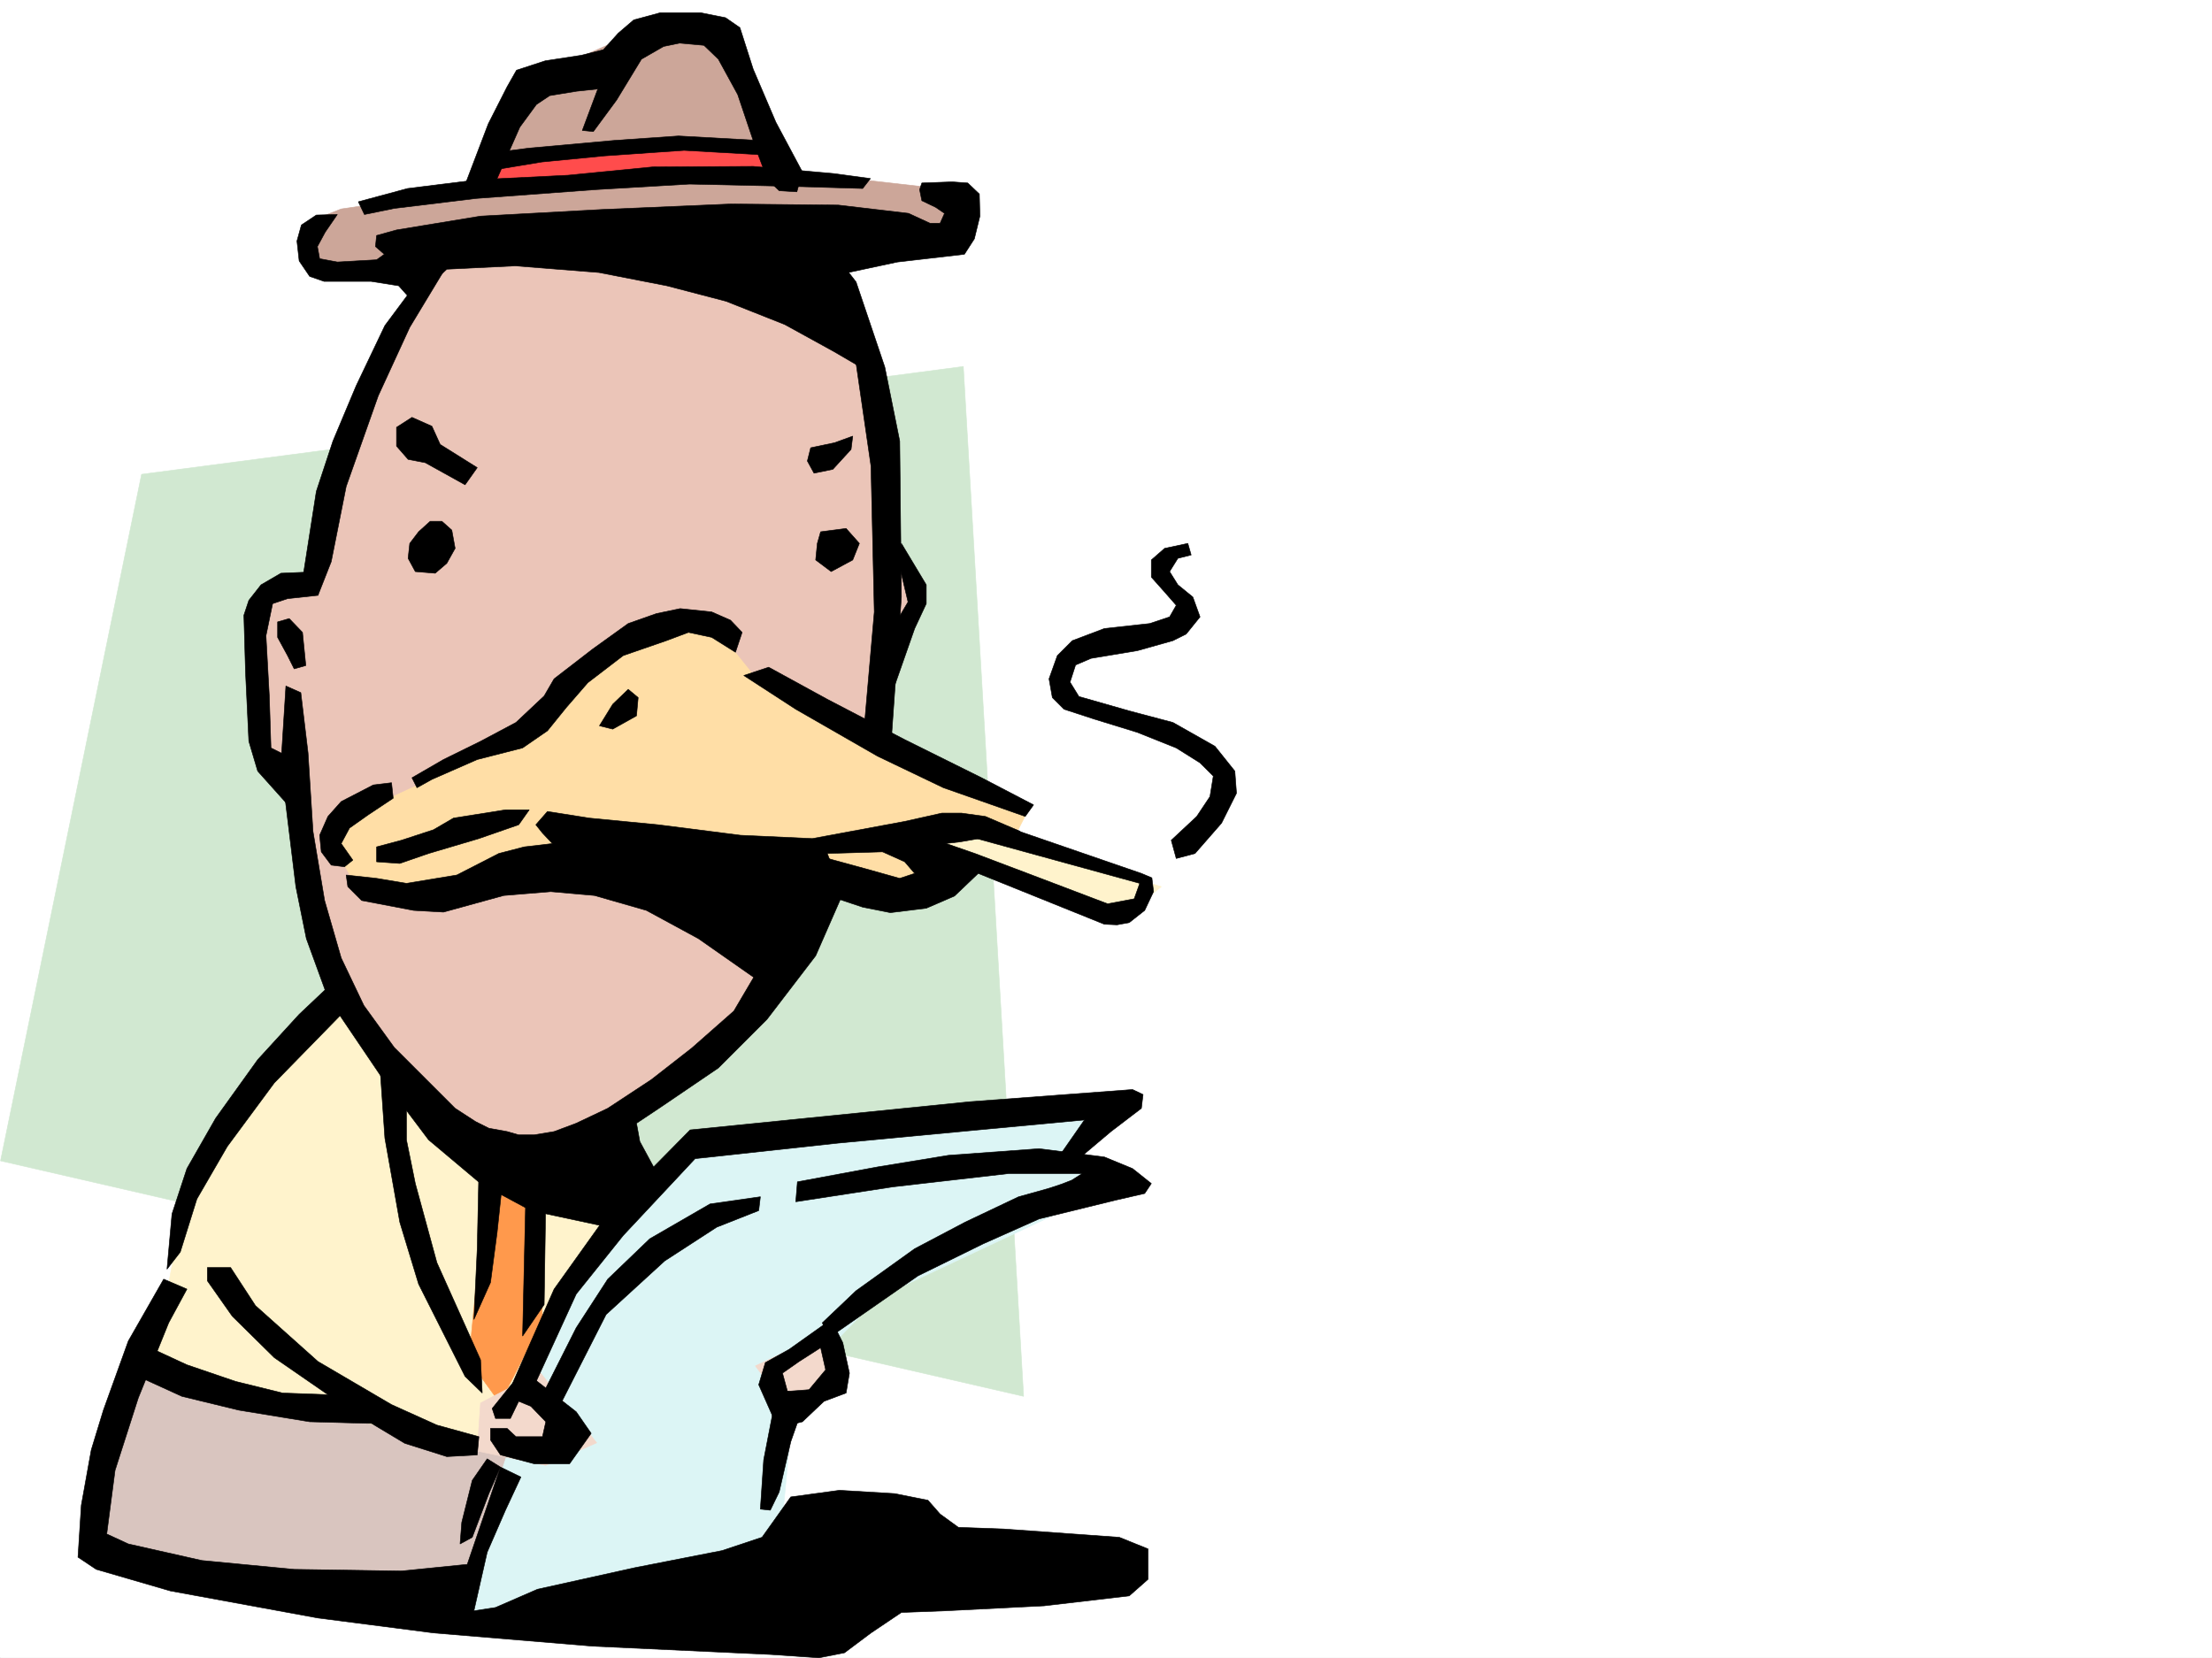 <svg xmlns="http://www.w3.org/2000/svg" width="2997.016" height="2246.668"><rect width="100%" height="100%" fill="#333333" stroke="none"/><defs><clipPath id="a"><path d="M0 0h2997v2244.137H0Zm0 0"/></clipPath></defs><path fill="#fff" d="M0 2246.297h2997.016V0H0Zm0 0"/><g clip-path="url(#a)" transform="translate(0 2.16)"><path fill="#fff" fill-rule="evenodd" stroke="#fff" stroke-linecap="square" stroke-linejoin="bevel" stroke-miterlimit="10" stroke-width=".743" d="M.742 2244.137h2995.531V-2.16H.743Zm0 0"/></g><path fill="#d1e8d1" fill-rule="evenodd" stroke="#d1e8d1" stroke-linecap="square" stroke-linejoin="bevel" stroke-miterlimit="10" stroke-width=".743" d="M191.824 642.648 1305.195 496.61l81.684 1395.403L.742 1572.914Zm0 0"/><path fill="#fff3cc" fill-rule="evenodd" stroke="#fff3cc" stroke-linecap="square" stroke-linejoin="bevel" stroke-miterlimit="10" stroke-width=".743" d="m1300.7 1116.773 272.722 84.653-61.426 50.164-253.992-100.367zm0 0"/><path fill="#dcf5f5" fill-rule="evenodd" stroke="#dcf5f5" stroke-linecap="square" stroke-linejoin="bevel" stroke-miterlimit="10" stroke-width=".743" d="m627.867 2208.836 430.063-127.348 19.511-207.465 111.63-115.343 342.398-161.055-77.184-26.937 77.184-80.899-600.145 65.18-299.703 349.789zm0 0"/><path fill="#d9c5bf" fill-rule="evenodd" stroke="#d9c5bf" stroke-linecap="square" stroke-linejoin="bevel" stroke-miterlimit="10" stroke-width=".743" d="m185.805 1812.598 534.222 53.957-95.914 295.832-415.828-30.696-95.91-38.199zm0 0"/><path fill="#fff3cc" fill-rule="evenodd" stroke="#fff3cc" stroke-linecap="square" stroke-linejoin="bevel" stroke-miterlimit="10" stroke-width=".743" d="m462.281 1343.711-104.125 92.16-72.687 111.59-38.2 92.121-23.226 122.852-34.484 80.898 122.89 46.41 99.625 18.73 246.528 57.673 195.539-346.036-218.766-199.214Zm0 0"/><path fill="#ff994c" fill-rule="evenodd" stroke="#ff994c" stroke-linecap="square" stroke-linejoin="bevel" stroke-miterlimit="10" stroke-width=".743" d="m662.355 1558.684-26.98 284.648 41.953 57.672L735 1789.37l-7.465-226.934Zm0 0"/><path fill="#cca699" fill-rule="evenodd" stroke="#cca699" stroke-linecap="square" stroke-linejoin="bevel" stroke-miterlimit="10" stroke-width=".743" d="m570.195 386.504-149.87-23.227 3.753-65.18 38.203-14.972 184.317-26.98 73.43-149.793 184.316-80.899L985.28 48.68l88.406 184.277 238.274 26.941-11.262 61.426-173.055 26.98zm0 0"/><path fill="#ffdea6" fill-rule="evenodd" stroke="#ffdea6" stroke-linecap="square" stroke-linejoin="bevel" stroke-miterlimit="10" stroke-width=".743" d="M911.852 793.965 439.055 1101.8l46.449 134.07 373.133-57.672 341.656 35.192 88.402-42.7-30.691-41.914 115.383 7.47 19.472-38.2-250.238-115.348-191.828-215.715Zm0 0"/><path fill="#ebc5b8" fill-rule="evenodd" stroke="#ebc5b8" stroke-linecap="square" stroke-linejoin="bevel" stroke-miterlimit="10" stroke-width=".743" d="m604.64 340.797 391.864-11.965 169.34 115.344 34.449 203.71 3.754 119.098 50.203 26.98-57.672 138.571 3.715 68.895-176.813-84.653-61.425-76.402-80.938 7.508-68.933 50.168-65.18 57.672-65.18 53.957-200.074 92.12-34.445 38.2 30.73 53.918 65.18 23.227 280.23-62.168 277.22 100.367-84.692 119.097-88.403 77.145-95.914 61.43-80.898 41.953-99.664-3.754-96.657-57.672-76.402-119.102-42.734-103.379-38.203-203.71-53.957-50.204 3.754-203.71 68.933-35.231 84.692-260.64zm0 0"/><path fill="#f3d9cc" fill-rule="evenodd" stroke="#f3d9cc" stroke-linecap="square" stroke-linejoin="bevel" stroke-miterlimit="10" stroke-width=".743" d="m1120.137 1805.129-96.656 45.668 57.671 77.144 65.965-53.918zm-469.043 95.875 80.195-41.957 77.14 95.875-68.929 30.695-92.902-19.473zm0 0"/><path fill="#ff4c4c" fill-rule="evenodd" stroke="#ff4c4c" stroke-linecap="square" stroke-linejoin="bevel" stroke-miterlimit="10" stroke-width=".743" d="m646.598 217.2 250.277-18.727h149.832l7.508 38.199-283.985 11.262-138.609 15.718zm0 0"/><path fill-rule="evenodd" stroke="#000" stroke-linecap="square" stroke-linejoin="bevel" stroke-miterlimit="10" stroke-width=".743" d="m631.621 246.41 29.95-78.633 25.495-50.164 12.746-22.484 38.942-12.746 48.719-7.469 29.953-7.504 20.254-22.484 20.957-17.946 35.972-9.738h54.7l33.703 6.727 19.472 13.488 17.989 56.188 30.73 71.906 35.973 67.406-7.508 26.941-23.969-1.488-15.719-14.973-15.011-39.687-25.457-75.66-26.235-47.934-19.472-18.73-32.961-3.012-21.739 4.496-29.992 17.246-33.703 55.403-31.476 42.699-14.973-1.488 20.996-56.184-28.504 3.008-36.676 5.984-17.988 12.004-22.48 30.691-36.715 83.13zm0 0"/><path fill-rule="evenodd" stroke="#000" stroke-linecap="square" stroke-linejoin="bevel" stroke-miterlimit="10" stroke-width=".743" d="m652.617 232.957 81.64-13.488 84.692-8.25 107.88-7.469 105.644 5.984-4.496-19.472-108.657-6.024-86.882 6.024-116.165 10.476-45.707 5.985zm-167.113 40.43 66.707-17.985 95.91-11.964 121.367-5.985 114.64-11.258 136.345-.746 109.398 9.739 49.465 6.722-10.52 13.492-99.625-2.972-134.859-3.012-127.387 7.508L645.11 268.89l-110.886 13.488-40.47 8.25zm0 0"/><path fill-rule="evenodd" stroke="#000" stroke-linecap="square" stroke-linejoin="bevel" stroke-miterlimit="10" stroke-width=".743" d="m457.04 290.629-28.466.746-20.215 13.488-6.02 21.7 3.013 26.98 14.23 20.957 19.473 6.766h63.691l37.461 5.98 18.727 20.957 46.453-43.437 92.898-4.5 113.156 8.996 92.16 17.984 80.157 20.957 79.449 31.477 66.664 36.675 35.973 20.997-16.5-128.09 66.707-14.235 90.633-10.476 13.488-20.961 7.508-30.73-.742-29.95-15.758-14.976-20.957-1.524-41.211 1.524-3.012 8.992 3.012 14.976 18.726 8.993 12.004 8.21-6.02 13.489h-13.492l-29.207-13.489-95.168-11.222-145.335-1.485-174.582 7.47-164.844 8.991-113.86 18.73-26.98 7.505-1.524 14.976 12.004 10.48-10.48 7.466-53.215 3.011-23.969-4.496-3.008-16.46 10.516-19.473zm189.558 343.027L596.39 602.22l-11.22-24.711-26.98-12.004-20.957 13.488v25.453l15.72 17.989 23.222 4.496 53.96 29.949zM582.902 706.3l-15.718 14.235-12.004 15.758-2.227 20.215 9.735 17.984 26.98 2.23 15.719-13.492 11.258-20.214-4.497-24.711L598.66 706.3zm563.469 9.74-34.484 4.495-4.496 15.758-2.23 22.441 20.956 15.758 29.25-15.758 8.992-22.441zm6.727-107.095-24.711 26.977-25.492 5.238-8.993-16.5 4.497-17.945 32.218-6.766 24.75-8.992zM812.184 983.441l17.988-29.207 20.996-20.214 13.488 11.222-2.265 24.711-32.22 17.988zM414.344 901.8l-4.496-44.925-17.989-18.727-15.718 4.497v20.957l13.453 24.71 8.992 17.989zm0 0"/><path fill-rule="evenodd" stroke="#000" stroke-linecap="square" stroke-linejoin="bevel" stroke-miterlimit="10" stroke-width=".743" d="m433.07 774.492-52.433 2.23-26.977 15.72-16.5 20.995-6.726 20.215 2.23 77.145 4.496 93.644 12.004 40.43 44.926 50.203-4.496-70.418-22.446-11.222-2.265-70.418-4.5-81.641 8.996-43.441 20.215-6.766 41.21-4.496zm788.219-38.199 33.703 56.148v25.493l-15.719 33.703-35.972 102.597v-92.859l26.98-45.71-13.488-56.93zm-663.098 317.57 42.7-24.71 50.203-24.712 47.976-25.496 38.2-35.93 13.488-23.226 52.433-40.43 47.977-34.488 38.2-13.45 32.218-6.76 42.7 4.495 25.491 11.219 15.72 16.5-8.993 26.941-32.219-20.214-31.476-6.727-29.95 11.223-58.457 20.215-47.933 36.714-29.25 33.703-25.453 31.477-33.704 23.227-61.464 15.718-61.426 26.938-20.215 11.262zm0 0"/><path fill-rule="evenodd" stroke="#000" stroke-linecap="square" stroke-linejoin="bevel" stroke-miterlimit="10" stroke-width=".743" d="m567.184 379.738-45.707 61.426-38.946 81.64-31.472 74.919-22.485 68.152-18.726 119.84 20.957 20.957 17.984-45.668 20.254-101.856 43.441-122.851 42.696-92.863 52.472-86.918zm558.933-41.172 33.746 43.442 38.942 115.344 20.214 100.37 2.27 211.22-13.488 191.003-36.715-16.504 13.488-154.285-4.496-197.73-26.98-185.766zm0 0"/><path fill-rule="evenodd" stroke="#000" stroke-linecap="square" stroke-linejoin="bevel" stroke-miterlimit="10" stroke-width=".743" d="m1041.469 904.07 79.41 43.442 104.906 54.66 104.125 51.691 70.457 36.715-11.261 15.719-110.887-38.945-89.149-42.696L1078.184 961l-70.422-45.707Zm-654.106 25.453-6.726 106.352 20.215 165.55 14.234 70.38 29.207 80.156 74.953 110.848 61.43 81.64 70.418 59.2 68.191 36.675 115.383 24.75 56.93-72.687-24.711-45.668-4.496-24.711 33.703-22.485 77.183-52.433 65.922-65.922 65.961-86.137 36.715-83.87-20.996-54.7 74.918-2.23 45.707-6.723 59.195-6.766 81.68-14.23-47.191-20.215-32.22-4.496h-26.98l-50.203 11.218-125.12 23.227-97.4-4.496-111.667-14.234-92.903-8.993-56.93-8.992-15.757 17.985 8.992 11.261 13.492 14.235-38.203 4.496-34.445 8.953-56.969 29.207-68.191 11.262-40.43-6.766-41.211-4.496 2.23 15.758 18.727 18.73 70.46 13.45 40.43 2.265 81.68-22.48 63.692-5.239 59.199 5.239 70.418 20.214 70.418 38.2 74.918 52.433-26.942 45.707-56.968 50.168-54.7 42.696-59.16 38.945-42.734 20.254-29.953 11.219-26.977 4.5h-20.996l-15.719-4.5-24.71-4.496-17.989-8.993-27.722-17.984-82.422-82.383-41.211-56.93-30.73-64.398-22.485-77.887-15.719-93.644-6.726-106.352-9.774-81.644zm0 0"/><path fill-rule="evenodd" stroke="#000" stroke-linecap="square" stroke-linejoin="bevel" stroke-miterlimit="10" stroke-width=".743" d="m510.254 1147.508 33.707-8.992 43.437-14.235 26.98-15.758 70.458-11.222h32.219l-14.27 20.215-53.922 18.73-68.187 20.215-38.985 13.488-31.437-2.226zm22.484-65.922-33.742 22.441-25.457 17.989-11.258 20.996 15.754 22.441-11.258 8.992-17.988-2.226-13.488-17.989-2.23-22.48 11.222-25.453 17.988-20.215 43.477-22.484 24.71-3.012zm572.422 77.144 65.926 17.985 47.934 13.45 20.253-6.724-13.488-15.718-29.988-13.492 66.703-17.985 58.414 20.215 77.184 29.207 102.636 38.984 35.973-6.765 7.508-20.957-248.012-68.153 52.434-13.488 197.808 68.152 14.23 5.98 2.27 18.731-12.004 25.453-20.957 16.5-16.5 3.012-17.207-.781-170.867-68.895-32.215 30.692-38.203 16.5-48.68 5.984-37.496-7.469-40.43-13.488zM446.563 1335.5l-41.211 38.941-56.188 61.43-56.969 79.371-38.945 68.152-20.215 61.426-6.762 74.914 17.985-23.222 22.48-71.907 41.215-71.164 63.692-86.136 95.132-97.36zm68.187 109.363 6.727 97.36 20.214 113.859 25.493 83.867 62.953 125.082 23.222 22.48-2.265-44.925-59.2-131.844-29.206-107.094-12.004-59.199v-61.387zm134.113 140.797-2.265 106.352-4.496 95.875 22.48-50.164 8.992-68.192 6.766-63.656zm63.696 26.98-4.497 197.731 29.208-42.7 2.23-146.077zM312.45 1717.469l33.702 51.687 84.653 75.66 99.664 58.415 61.426 27.722 56.968 15.719-2.265 24.71-41.211 2.27-56.93-17.988-44.965-26.937-83.91-2.27-95.914-15.719-77.18-18.726-59.16-26.98 15.719-38.946 50.203 23.227 65.922 22.484 63.695 15.715 61.426 2.23-72.648-50.164-56.97-56.187-33.702-47.938v-17.984zm354.402 191.004 27.722-34.45 24.711-8.992 61.426 47.938 20.254 29.207-29.25 41.21H723.78l-45.71-12.003-13.489-20.215v-15.719h22.484l12.004 11.223H735l4.5-20.215-20.215-20.957-16.5-6.766-11.223 23.227h-20.214zm-6.766 68.187-20.215 29.211-14.23 56.93-2.27 29.207 16.5-8.996 22.484-59.196 15.715-35.933zm0 0"/><path fill-rule="evenodd" stroke="#000" stroke-linecap="square" stroke-linejoin="bevel" stroke-miterlimit="10" stroke-width=".743" d="m221.773 1733.227-47.933 83.867-33.746 93.644-16.461 53.918-13.488 74.918-4.497 70.38 24.711 16.5 100.41 29.206 200.036 36.715 156.593 20.215 215.793 17.988 240.504 11.219 65.961 4.5 34.45-6.766 35.972-26.941 41.211-27.723 59.195-2.226 134.114-6.766 115.386-13.488 25.454-22.446v-41.21l-38.946-15.72-156.594-11.257-61.425-2.23-24.75-17.985-16.461-18.73-44.965-8.993-74.918-4.496-65.961 8.993-38.945 54.699L978.516 2101l-118.356 23.188-131.883 29.207-56.93 24.75-29.245 4.496 17.984-79.414 24.75-56.93 20.957-44.926-27.723-13.488-44.965 131.805-89.144 8.996-145.375-2.23-125.121-12.005-99.625-22.441-29.246-13.492 11.258-86.137 31.476-98.14 41.211-101.856 24.711-45.668zm0 0"/><path fill-rule="evenodd" stroke="#000" stroke-linecap="square" stroke-linejoin="bevel" stroke-miterlimit="10" stroke-width=".743" d="m694.574 1874.023 56.184-127.308 74.918-104.867L935.078 1531l156.594-15.758 222.52-22.441 220.289-16.5 14.23 6.762-2.266 18.69-41.21 31.474-56.93 47.937-20.215-4.496 41.21-59.156L1325.41 1531l-190.297 17.945-193.312 20.996-97.399 104.086-63.691 79.414-61.426 134.07zm0 0"/><path fill-rule="evenodd" stroke="#000" stroke-linecap="square" stroke-linejoin="bevel" stroke-miterlimit="10" stroke-width=".743" d="m732.773 1894.238 47.938-95.09 42.734-65.921 56.93-54.704 81.68-47.191 68.152-9.738-2.23 18.73-56.93 22.48-70.457 45.712-79.41 72.644-68.192 134.074zm297.434 150.575 4.496-66.665 13.488-69.675 18.73-23.227 29.247-2.23-24.75 70.422-15.719 68.148-12.004 24.71zm0 0"/><path fill-rule="evenodd" stroke="#000" stroke-linecap="square" stroke-linejoin="bevel" stroke-miterlimit="10" stroke-width=".743" d="m1126.117 1787.887-56.926 40.469-32.218 17.945-8.996 29.992 23.226 52.434 29.207-41.215-13.488-2.266-6.727-24.71 22.485-15.72 29.207-18.73 6.765 29.953-22.484 26.977-26.977 47.937 17.985-4.496 29.207-27.723 29.988-11.222 4.5-26.977-8.996-41.172zm0 0"/><path fill-rule="evenodd" stroke="#000" stroke-linecap="square" stroke-linejoin="bevel" stroke-miterlimit="10" stroke-width=".743" d="m1080.41 1601.379 108.66-20.215 95.91-15.719 122.856-8.992 88.441 11.223 38.203 15.719 25.454 20.253-8.993 13.489-38.945 8.953-104.16 25.496-75.66 33.703-88.407 43.438-120.62 83.87-8.993-20.214 45.707-43.442 79.41-56.93 68.192-35.929 72.648-34.488 13.489-3.715 13.488-3.754 15.758-4.496 15.718-5.238 13.493-5.239 14.23-8.996h-99.664l-156.598 17.989-131.843 20.214zm528.985-865.086-31.477 6.723-17.984 15.718v23.227l17.984 20.215 15.758 17.984-8.992 15.719-26.98 8.992-61.427 6.766-43.476 16.46-20.215 20.216-11.262 31.476 4.496 25.453L1441.578 961l41.211 13.45 58.414 17.987 52.473 20.997 32.219 20.214 17.988 17.946-4.496 27.722-17.989 26.98-34.484 32.22 6.762 24.71 25.457-6.765 35.969-41.172 20.214-40.469-2.226-29.949-26.98-33.707-56.93-32.219-59.196-15.715-68.191-19.472-12.004-19.473 7.508-23.226 20.996-8.993 62.91-10.48 47.977-13.488 17.988-8.993 18.727-23.226-9.735-26.938-20.254-16.5-11.222-17.949 11.222-17.984 17.985-4.496zm0 0"/></svg>

